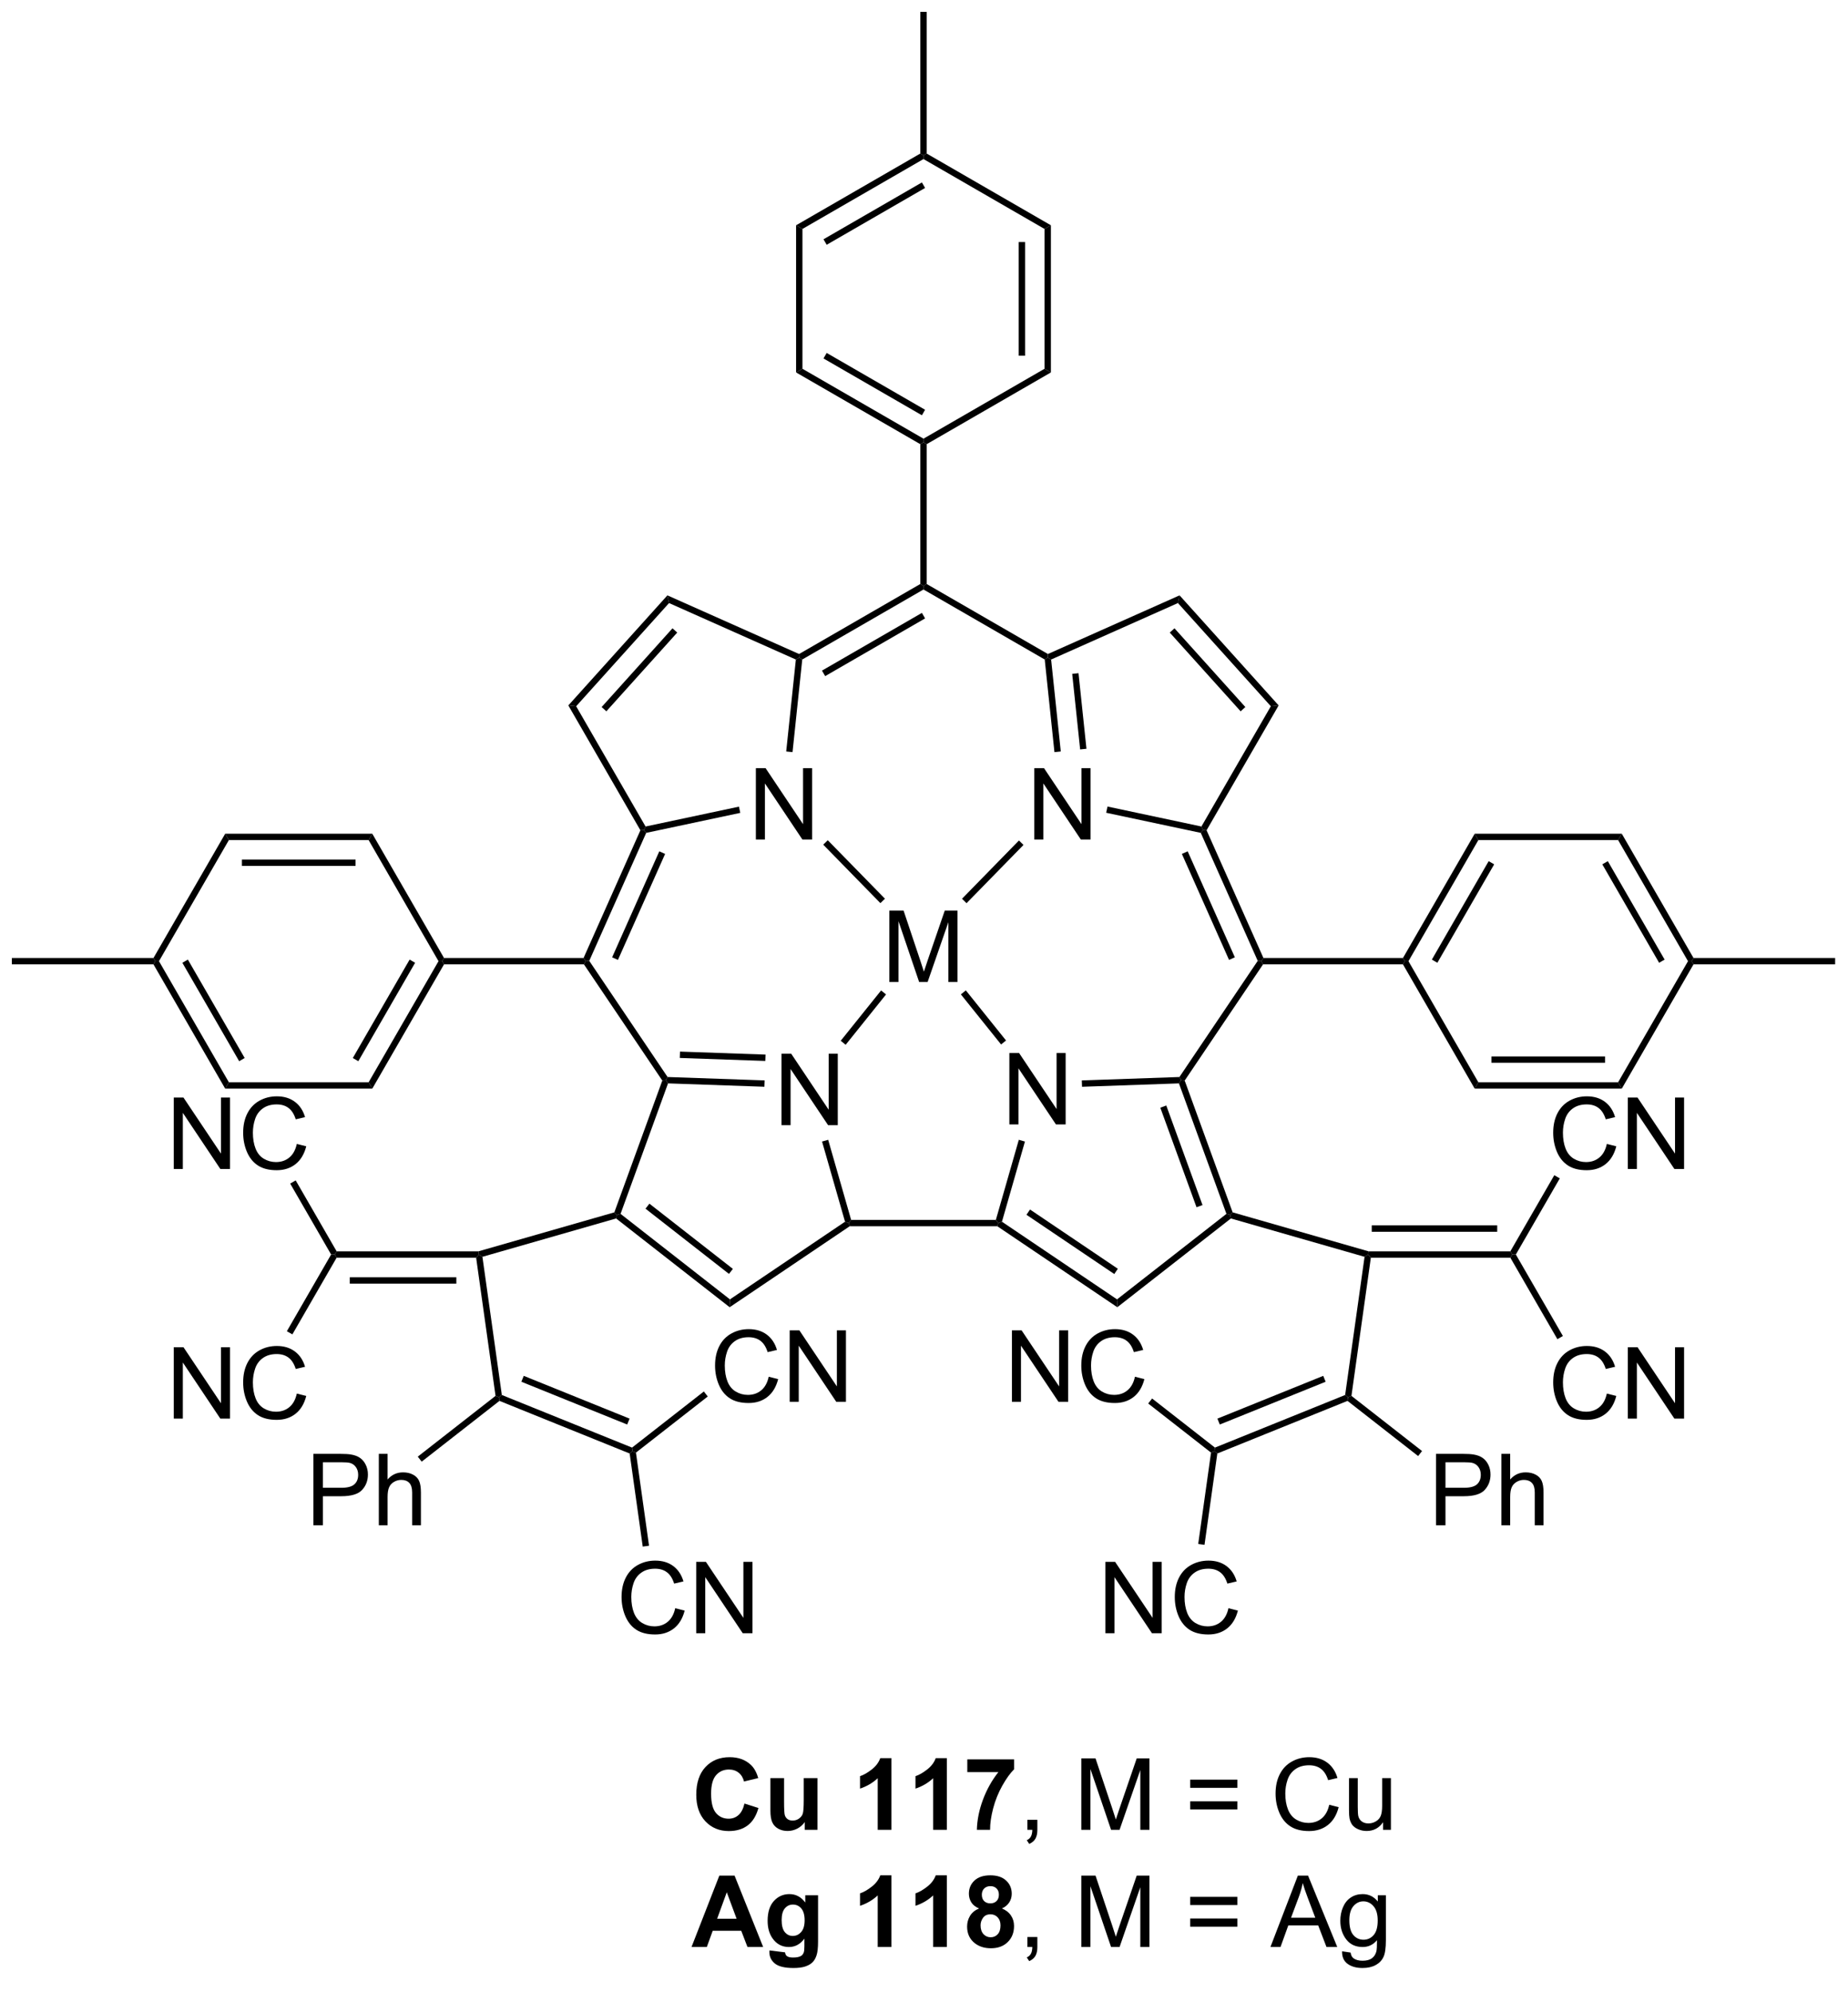 <?xml version="1.0" encoding="UTF-8"?>
<!DOCTYPE svg PUBLIC '-//W3C//DTD SVG 1.0//EN'
          'http://www.w3.org/TR/2001/REC-SVG-20010904/DTD/svg10.dtd'>
<svg stroke-dasharray="none" shape-rendering="auto" xmlns="http://www.w3.org/2000/svg" font-family="'Dialog'" text-rendering="auto" width="90" fill-opacity="1" color-interpolation="auto" color-rendering="auto" preserveAspectRatio="xMidYMid meet" font-size="12px" viewBox="0 0 90 97" fill="black" xmlns:xlink="http://www.w3.org/1999/xlink" stroke="black" image-rendering="auto" stroke-miterlimit="10" stroke-linecap="square" stroke-linejoin="miter" font-style="normal" stroke-width="1" height="97" stroke-dashoffset="0" font-weight="normal" stroke-opacity="1"
><!--Generated by the Batik Graphics2D SVG Generator--><defs id="genericDefs"
  /><g
  ><defs id="defs1"
    ><clipPath clipPathUnits="userSpaceOnUse" id="clipPath1"
      ><path d="M0.633 0.633 L153.102 0.633 L153.102 164.018 L0.633 164.018 L0.633 0.633 Z"
      /></clipPath
      ><clipPath clipPathUnits="userSpaceOnUse" id="clipPath2"
      ><path d="M71.294 63.245 L71.294 222.088 L219.524 222.088 L219.524 63.245 Z"
      /></clipPath
    ></defs
    ><g transform="scale(0.59,0.59) translate(-0.633,-0.633) matrix(1.029,0,0,1.029,-72.701,-64.421)"
    ><path d="M133.959 153.451 L133.959 147.725 L134.738 147.725 L137.745 152.22 L137.745 147.725 L138.472 147.725 L138.472 153.451 L137.694 153.451 L134.686 148.951 L134.686 153.451 L133.959 153.451 Z" stroke="none" clip-path="url(#clipPath2)"
    /></g
    ><g transform="matrix(0.607,0,0,0.607,-43.288,-38.401)"
    ><path d="M152.3 153.451 L152.3 147.725 L153.079 147.725 L156.087 152.22 L156.087 147.725 L156.814 147.725 L156.814 153.451 L156.035 153.451 L153.027 148.951 L153.027 153.451 L152.3 153.451 Z" stroke="none" clip-path="url(#clipPath2)"
    /></g
    ><g transform="matrix(0.607,0,0,0.607,-43.288,-38.401)"
    ><path d="M154.3 130.602 L154.3 124.876 L155.078 124.876 L158.086 129.37 L158.086 124.876 L158.813 124.876 L158.813 130.602 L158.034 130.602 L155.026 126.102 L155.026 130.602 L154.3 130.602 Z" stroke="none" clip-path="url(#clipPath2)"
    /></g
    ><g transform="matrix(0.607,0,0,0.607,-43.288,-38.401)"
    ><path d="M131.96 130.602 L131.96 124.876 L132.739 124.876 L135.746 129.37 L135.746 124.876 L136.473 124.876 L136.473 130.602 L135.694 130.602 L132.686 126.102 L132.686 130.602 L131.96 130.602 Z" stroke="none" clip-path="url(#clipPath2)"
    /></g
    ><g transform="matrix(0.607,0,0,0.607,-43.288,-38.401)"
    ><path d="M129.88 167.485 L129.858 168.115 L120.746 160.995 L120.8 160.714 L121.104 160.627 ZM130.116 165.04 L123.419 159.808 L123.105 160.21 L129.802 165.442 Z" stroke="none" clip-path="url(#clipPath2)"
    /></g
    ><g transform="matrix(0.607,0,0,0.607,-43.288,-38.401)"
    ><path d="M121.104 160.627 L120.8 160.714 L120.605 160.505 L124.453 149.935 L124.737 149.9 L124.913 150.161 Z" stroke="none" clip-path="url(#clipPath2)"
    /></g
    ><g transform="matrix(0.607,0,0,0.607,-43.288,-38.401)"
    ><path d="M124.913 150.161 L124.737 149.9 L124.876 149.649 L132.664 149.921 L132.646 150.431 ZM125.855 148.121 L132.719 148.361 L132.736 147.851 L125.873 147.611 Z" stroke="none" clip-path="url(#clipPath2)"
    /></g
    ><g transform="matrix(0.607,0,0,0.607,-43.288,-38.401)"
    ><path d="M137.27 154.826 L137.761 154.685 L139.603 161.109 L139.411 161.364 L139.114 161.256 Z" stroke="none" clip-path="url(#clipPath2)"
    /></g
    ><g transform="matrix(0.607,0,0,0.607,-43.288,-38.401)"
    ><path d="M129.858 168.115 L129.88 167.485 L139.114 161.256 L139.411 161.364 L139.489 161.619 Z" stroke="none" clip-path="url(#clipPath2)"
    /></g
    ><g transform="matrix(0.607,0,0,0.607,-43.288,-38.401)"
    ><path d="M124.876 149.649 L124.737 149.9 L124.453 149.935 L118.165 140.614 L118.301 140.359 L118.592 140.333 Z" stroke="none" clip-path="url(#clipPath2)"
    /></g
    ><g transform="matrix(0.607,0,0,0.607,-43.288,-38.401)"
    ><path d="M169.714 160.627 L170.018 160.714 L170.072 160.995 L160.96 168.115 L160.938 167.485 Z" stroke="none" clip-path="url(#clipPath2)"
    /></g
    ><g transform="matrix(0.607,0,0,0.607,-43.288,-38.401)"
    ><path d="M160.938 167.485 L160.96 168.115 L151.33 161.619 L151.408 161.364 L151.704 161.256 ZM161.002 165.029 L153.956 160.277 L153.671 160.7 L160.717 165.452 Z" stroke="none" clip-path="url(#clipPath2)"
    /></g
    ><g transform="matrix(0.607,0,0,0.607,-43.288,-38.401)"
    ><path d="M151.704 161.256 L151.408 161.364 L151.215 161.109 L153.057 154.685 L153.548 154.826 Z" stroke="none" clip-path="url(#clipPath2)"
    /></g
    ><g transform="matrix(0.607,0,0,0.607,-43.288,-38.401)"
    ><path d="M158.129 150.433 L158.111 149.923 L165.943 149.649 L166.081 149.9 L165.905 150.161 Z" stroke="none" clip-path="url(#clipPath2)"
    /></g
    ><g transform="matrix(0.607,0,0,0.607,-43.288,-38.401)"
    ><path d="M170.213 160.505 L170.018 160.714 L169.714 160.627 L165.905 150.161 L166.081 149.9 L166.366 149.935 ZM167.796 159.921 L164.889 151.935 L164.41 152.11 L167.316 160.096 Z" stroke="none" clip-path="url(#clipPath2)"
    /></g
    ><g transform="matrix(0.607,0,0,0.607,-43.288,-38.401)"
    ><path d="M166.366 149.935 L166.081 149.9 L165.943 149.649 L172.226 140.333 L172.517 140.359 L172.653 140.614 Z" stroke="none" clip-path="url(#clipPath2)"
    /></g
    ><g transform="matrix(0.607,0,0,0.607,-43.288,-38.401)"
    ><path d="M165.824 111.634 L165.955 111.017 L173.904 119.845 L173.277 119.911 ZM165.168 114.001 L170.854 120.317 L171.233 119.975 L165.547 113.659 Z" stroke="none" clip-path="url(#clipPath2)"
    /></g
    ><g transform="matrix(0.607,0,0,0.607,-43.288,-38.401)"
    ><path d="M173.277 119.911 L173.904 119.845 L168.122 129.86 L167.836 129.845 L167.708 129.557 Z" stroke="none" clip-path="url(#clipPath2)"
    /></g
    ><g transform="matrix(0.607,0,0,0.607,-43.288,-38.401)"
    ><path d="M167.708 129.557 L167.836 129.845 L167.656 130.067 L160.066 128.454 L160.172 127.955 Z" stroke="none" clip-path="url(#clipPath2)"
    /></g
    ><g transform="matrix(0.607,0,0,0.607,-43.288,-38.401)"
    ><path d="M156.424 123.537 L155.916 123.591 L155.136 116.162 L155.376 116.007 L155.649 116.164 ZM158.484 123.321 L157.847 117.26 L157.34 117.314 L157.977 123.374 Z" stroke="none" clip-path="url(#clipPath2)"
    /></g
    ><g transform="matrix(0.607,0,0,0.607,-43.288,-38.401)"
    ><path d="M165.955 111.017 L165.824 111.634 L155.649 116.164 L155.376 116.007 L155.391 115.721 Z" stroke="none" clip-path="url(#clipPath2)"
    /></g
    ><g transform="matrix(0.607,0,0,0.607,-43.288,-38.401)"
    ><path d="M155.391 115.721 L155.376 116.007 L155.136 116.162 L145.409 110.547 L145.409 110.252 L145.664 110.105 Z" stroke="none" clip-path="url(#clipPath2)"
    /></g
    ><g transform="matrix(0.607,0,0,0.607,-43.288,-38.401)"
    ><path d="M167.656 130.067 L167.836 129.845 L168.122 129.86 L172.683 140.103 L172.517 140.359 L172.226 140.333 ZM166.14 131.756 L169.924 140.256 L170.391 140.048 L166.606 131.548 Z" stroke="none" clip-path="url(#clipPath2)"
    /></g
    ><g transform="matrix(0.607,0,0,0.607,-43.288,-38.401)"
    ><path d="M117.541 119.911 L116.914 119.845 L124.863 111.017 L124.994 111.634 ZM119.964 120.317 L125.65 114.001 L125.271 113.659 L119.585 119.975 Z" stroke="none" clip-path="url(#clipPath2)"
    /></g
    ><g transform="matrix(0.607,0,0,0.607,-43.288,-38.401)"
    ><path d="M124.994 111.634 L124.863 111.017 L135.427 115.721 L135.442 116.007 L135.169 116.164 Z" stroke="none" clip-path="url(#clipPath2)"
    /></g
    ><g transform="matrix(0.607,0,0,0.607,-43.288,-38.401)"
    ><path d="M135.169 116.164 L135.442 116.007 L135.682 116.162 L134.902 123.591 L134.394 123.537 Z" stroke="none" clip-path="url(#clipPath2)"
    /></g
    ><g transform="matrix(0.607,0,0,0.607,-43.288,-38.401)"
    ><path d="M130.603 127.964 L130.709 128.463 L123.162 130.067 L122.982 129.845 L123.11 129.557 Z" stroke="none" clip-path="url(#clipPath2)"
    /></g
    ><g transform="matrix(0.607,0,0,0.607,-43.288,-38.401)"
    ><path d="M116.914 119.845 L117.541 119.911 L123.11 129.557 L122.982 129.845 L122.696 129.86 Z" stroke="none" clip-path="url(#clipPath2)"
    /></g
    ><g transform="matrix(0.607,0,0,0.607,-43.288,-38.401)"
    ><path d="M122.696 129.86 L122.982 129.845 L123.162 130.067 L118.592 140.333 L118.301 140.359 L118.135 140.103 ZM124.212 131.548 L120.428 140.048 L120.894 140.256 L124.678 131.756 Z" stroke="none" clip-path="url(#clipPath2)"
    /></g
    ><g transform="matrix(0.607,0,0,0.607,-43.288,-38.401)"
    ><path d="M135.682 116.162 L135.442 116.007 L135.427 115.721 L145.154 110.105 L145.409 110.252 L145.409 110.547 ZM137.52 117.494 L145.537 112.865 L145.281 112.423 L137.265 117.052 Z" stroke="none" clip-path="url(#clipPath2)"
    /></g
    ><g transform="matrix(0.607,0,0,0.607,-43.288,-38.401)"
    ><path d="M151.215 161.109 L151.408 161.364 L151.33 161.619 L139.489 161.619 L139.411 161.364 L139.603 161.109 Z" stroke="none" clip-path="url(#clipPath2)"
    /></g
    ><g transform="matrix(0.607,0,0,0.607,-43.288,-38.401)"
    ><path d="M142.671 142.027 L142.671 136.3 L143.811 136.3 L145.168 140.355 Q145.356 140.92 145.442 141.201 Q145.538 140.889 145.746 140.285 L147.116 136.3 L148.137 136.3 L148.137 142.027 L147.405 142.027 L147.405 137.232 L145.741 142.027 L145.059 142.027 L143.403 137.152 L143.403 142.027 L142.671 142.027 Z" stroke="none" clip-path="url(#clipPath2)"
    /></g
    ><g transform="matrix(0.607,0,0,0.607,-43.288,-38.401)"
    ><path d="M153.068 130.678 L153.433 131.035 L148.863 135.708 L148.499 135.352 Z" stroke="none" clip-path="url(#clipPath2)"
    /></g
    ><g transform="matrix(0.607,0,0,0.607,-43.288,-38.401)"
    ><path d="M142.316 135.348 L141.951 135.704 L137.364 131.013 L137.729 130.657 Z" stroke="none" clip-path="url(#clipPath2)"
    /></g
    ><g transform="matrix(0.607,0,0,0.607,-43.288,-38.401)"
    ><path d="M142.008 142.707 L142.405 143.026 L139.165 147.064 L138.767 146.744 Z" stroke="none" clip-path="url(#clipPath2)"
    /></g
    ><g transform="matrix(0.607,0,0,0.607,-43.288,-38.401)"
    ><path d="M148.409 143.022 L148.807 142.702 L152.032 146.72 L151.635 147.04 Z" stroke="none" clip-path="url(#clipPath2)"
    /></g
    ><g transform="matrix(0.607,0,0,0.607,-43.288,-38.401)"
    ><path d="M145.664 110.105 L145.409 110.252 L145.154 110.105 L145.154 98.891 L145.409 98.744 L145.664 98.891 Z" stroke="none" clip-path="url(#clipPath2)"
    /></g
    ><g transform="matrix(0.607,0,0,0.607,-43.288,-38.401)"
    ><path d="M172.653 140.614 L172.517 140.359 L172.683 140.103 L183.878 140.103 L184.026 140.359 L183.878 140.614 Z" stroke="none" clip-path="url(#clipPath2)"
    /></g
    ><g transform="matrix(0.607,0,0,0.607,-43.288,-38.401)"
    ><path d="M118.135 140.103 L118.301 140.359 L118.165 140.614 L106.94 140.614 L106.792 140.359 L106.94 140.103 Z" stroke="none" clip-path="url(#clipPath2)"
    /></g
    ><g transform="matrix(0.607,0,0,0.607,-43.288,-38.401)"
    ><path d="M106.498 140.359 L106.792 140.359 L106.94 140.614 L101.185 150.581 L100.891 150.07 ZM104.18 140.231 L99.621 148.126 L100.063 148.381 L104.621 140.486 Z" stroke="none" clip-path="url(#clipPath2)"
    /></g
    ><g transform="matrix(0.607,0,0,0.607,-43.288,-38.401)"
    ><path d="M100.891 150.07 L101.185 150.581 L89.382 150.581 L89.677 150.07 Z" stroke="none" clip-path="url(#clipPath2)"
    /></g
    ><g transform="matrix(0.607,0,0,0.607,-43.288,-38.401)"
    ><path d="M89.677 150.07 L89.382 150.581 L83.628 140.614 L83.775 140.359 L84.07 140.359 ZM90.946 148.126 L86.388 140.231 L85.946 140.486 L90.504 148.381 Z" stroke="none" clip-path="url(#clipPath2)"
    /></g
    ><g transform="matrix(0.607,0,0,0.607,-43.288,-38.401)"
    ><path d="M84.07 140.359 L83.775 140.359 L83.628 140.103 L89.382 130.137 L89.677 130.647 Z" stroke="none" clip-path="url(#clipPath2)"
    /></g
    ><g transform="matrix(0.607,0,0,0.607,-43.288,-38.401)"
    ><path d="M89.677 130.647 L89.382 130.137 L101.185 130.137 L100.891 130.647 ZM90.725 132.719 L99.842 132.719 L99.842 132.208 L90.725 132.208 Z" stroke="none" clip-path="url(#clipPath2)"
    /></g
    ><g transform="matrix(0.607,0,0,0.607,-43.288,-38.401)"
    ><path d="M100.891 130.647 L101.185 130.137 L106.94 140.103 L106.792 140.359 L106.498 140.359 Z" stroke="none" clip-path="url(#clipPath2)"
    /></g
    ><g transform="matrix(0.607,0,0,0.607,-43.288,-38.401)"
    ><path d="M184.32 140.359 L184.026 140.359 L183.878 140.103 L189.633 130.137 L189.927 130.647 ZM186.639 140.486 L191.197 132.591 L190.755 132.336 L186.197 140.231 Z" stroke="none" clip-path="url(#clipPath2)"
    /></g
    ><g transform="matrix(0.607,0,0,0.607,-43.288,-38.401)"
    ><path d="M189.927 130.647 L189.633 130.137 L201.436 130.137 L201.141 130.647 Z" stroke="none" clip-path="url(#clipPath2)"
    /></g
    ><g transform="matrix(0.607,0,0,0.607,-43.288,-38.401)"
    ><path d="M201.141 130.647 L201.436 130.137 L207.19 140.103 L207.043 140.359 L206.748 140.359 ZM199.872 132.591 L204.43 140.486 L204.872 140.231 L200.314 132.336 Z" stroke="none" clip-path="url(#clipPath2)"
    /></g
    ><g transform="matrix(0.607,0,0,0.607,-43.288,-38.401)"
    ><path d="M206.748 140.359 L207.043 140.359 L207.19 140.614 L201.436 150.581 L201.141 150.07 Z" stroke="none" clip-path="url(#clipPath2)"
    /></g
    ><g transform="matrix(0.607,0,0,0.607,-43.288,-38.401)"
    ><path d="M201.141 150.07 L201.436 150.581 L189.633 150.581 L189.927 150.07 ZM200.093 147.999 L190.976 147.999 L190.976 148.509 L200.093 148.509 Z" stroke="none" clip-path="url(#clipPath2)"
    /></g
    ><g transform="matrix(0.607,0,0,0.607,-43.288,-38.401)"
    ><path d="M189.927 150.07 L189.633 150.581 L183.878 140.614 L184.026 140.359 L184.32 140.359 Z" stroke="none" clip-path="url(#clipPath2)"
    /></g
    ><g transform="matrix(0.607,0,0,0.607,-43.288,-38.401)"
    ><path d="M145.409 98.449 L145.409 98.744 L145.154 98.891 L135.187 93.137 L135.697 92.842 ZM145.537 96.131 L137.641 91.572 L137.386 92.014 L145.281 96.573 Z" stroke="none" clip-path="url(#clipPath2)"
    /></g
    ><g transform="matrix(0.607,0,0,0.607,-43.288,-38.401)"
    ><path d="M135.697 92.842 L135.187 93.137 L135.187 81.333 L135.697 81.628 Z" stroke="none" clip-path="url(#clipPath2)"
    /></g
    ><g transform="matrix(0.607,0,0,0.607,-43.288,-38.401)"
    ><path d="M135.697 81.628 L135.187 81.333 L145.154 75.579 L145.409 75.726 L145.409 76.021 ZM137.641 82.897 L145.537 78.339 L145.281 77.897 L137.386 82.456 Z" stroke="none" clip-path="url(#clipPath2)"
    /></g
    ><g transform="matrix(0.607,0,0,0.607,-43.288,-38.401)"
    ><path d="M145.409 76.021 L145.409 75.726 L145.664 75.579 L155.631 81.333 L155.121 81.628 Z" stroke="none" clip-path="url(#clipPath2)"
    /></g
    ><g transform="matrix(0.607,0,0,0.607,-43.288,-38.401)"
    ><path d="M155.121 81.628 L155.631 81.333 L155.631 93.137 L155.121 92.842 ZM153.049 82.677 L153.049 91.793 L153.559 91.793 L153.559 82.677 Z" stroke="none" clip-path="url(#clipPath2)"
    /></g
    ><g transform="matrix(0.607,0,0,0.607,-43.288,-38.401)"
    ><path d="M155.121 92.842 L155.631 93.137 L145.664 98.891 L145.409 98.744 L145.409 98.449 Z" stroke="none" clip-path="url(#clipPath2)"
    /></g
    ><g transform="matrix(0.607,0,0,0.607,-43.288,-38.401)"
    ><path d="M207.19 140.614 L207.043 140.359 L207.19 140.103 L218.552 140.103 L218.552 140.614 Z" stroke="none" clip-path="url(#clipPath2)"
    /></g
    ><g transform="matrix(0.607,0,0,0.607,-43.288,-38.401)"
    ><path d="M83.628 140.103 L83.775 140.359 L83.628 140.614 L72.266 140.614 L72.266 140.103 Z" stroke="none" clip-path="url(#clipPath2)"
    /></g
    ><g transform="matrix(0.607,0,0,0.607,-43.288,-38.401)"
    ><path d="M145.664 75.579 L145.409 75.726 L145.154 75.579 L145.154 64.218 L145.664 64.218 Z" stroke="none" clip-path="url(#clipPath2)"
    /></g
    ><g transform="matrix(0.607,0,0,0.607,-43.288,-38.401)"
    ><path d="M120.605 160.505 L120.8 160.714 L120.746 160.995 L110.021 164.071 L109.738 163.887 L109.702 163.631 Z" stroke="none" clip-path="url(#clipPath2)"
    /></g
    ><g transform="matrix(0.607,0,0,0.607,-43.288,-38.401)"
    ><path d="M170.072 160.995 L170.018 160.714 L170.213 160.505 L181.116 163.631 L181.081 163.887 L180.797 164.071 Z" stroke="none" clip-path="url(#clipPath2)"
    /></g
    ><g transform="matrix(0.607,0,0,0.607,-43.288,-38.401)"
    ><path d="M109.702 163.631 L109.738 163.887 L109.516 164.142 L98.324 164.142 L98.177 163.887 L98.324 163.631 ZM107.929 165.712 L99.378 165.712 L99.378 166.223 L107.929 166.223 Z" stroke="none" clip-path="url(#clipPath2)"
    /></g
    ><g transform="matrix(0.607,0,0,0.607,-43.288,-38.401)"
    ><path d="M85.258 177.049 L85.258 171.322 L86.036 171.322 L89.044 175.817 L89.044 171.322 L89.771 171.322 L89.771 177.049 L88.992 177.049 L85.984 172.549 L85.984 177.049 L85.258 177.049 ZM95.129 175.041 L95.886 175.231 Q95.65 176.166 95.03 176.658 Q94.41 177.148 93.517 177.148 Q92.59 177.148 92.009 176.77 Q91.431 176.392 91.126 175.679 Q90.824 174.963 90.824 174.142 Q90.824 173.246 91.165 172.583 Q91.509 171.916 92.139 171.569 Q92.769 171.223 93.527 171.223 Q94.386 171.223 94.972 171.661 Q95.558 172.098 95.79 172.892 L95.043 173.067 Q94.845 172.442 94.465 172.158 Q94.087 171.871 93.511 171.871 Q92.853 171.871 92.407 172.189 Q91.965 172.504 91.785 173.038 Q91.605 173.572 91.605 174.137 Q91.605 174.869 91.819 175.413 Q92.032 175.958 92.48 176.228 Q92.931 176.496 93.454 176.496 Q94.09 176.496 94.53 176.129 Q94.972 175.762 95.129 175.041 Z" stroke="none" clip-path="url(#clipPath2)"
    /></g
    ><g transform="matrix(0.607,0,0,0.607,-43.288,-38.401)"
    ><path d="M97.882 163.887 L98.177 163.887 L98.324 164.142 L94.772 170.294 L94.33 170.039 Z" stroke="none" clip-path="url(#clipPath2)"
    /></g
    ><g transform="matrix(0.607,0,0,0.607,-43.288,-38.401)"
    ><path d="M85.258 157.024 L85.258 151.298 L86.036 151.298 L89.044 155.793 L89.044 151.298 L89.771 151.298 L89.771 157.024 L88.992 157.024 L85.984 152.524 L85.984 157.024 L85.258 157.024 ZM95.129 155.017 L95.886 155.207 Q95.65 156.142 95.03 156.634 Q94.41 157.124 93.517 157.124 Q92.59 157.124 92.009 156.746 Q91.431 156.368 91.126 155.655 Q90.824 154.939 90.824 154.118 Q90.824 153.222 91.165 152.558 Q91.509 151.892 92.139 151.545 Q92.769 151.199 93.527 151.199 Q94.386 151.199 94.972 151.637 Q95.558 152.074 95.79 152.868 L95.043 153.043 Q94.845 152.418 94.465 152.134 Q94.087 151.847 93.511 151.847 Q92.853 151.847 92.407 152.165 Q91.965 152.48 91.785 153.014 Q91.605 153.548 91.605 154.113 Q91.605 154.845 91.819 155.389 Q92.032 155.933 92.48 156.204 Q92.931 156.472 93.454 156.472 Q94.09 156.472 94.53 156.105 Q94.972 155.738 95.129 155.017 Z" stroke="none" clip-path="url(#clipPath2)"
    /></g
    ><g transform="matrix(0.607,0,0,0.607,-43.288,-38.401)"
    ><path d="M98.324 163.631 L98.177 163.887 L97.882 163.887 L94.597 158.197 L95.039 157.942 Z" stroke="none" clip-path="url(#clipPath2)"
    /></g
    ><g transform="matrix(0.607,0,0,0.607,-43.288,-38.401)"
    ><path d="M181.302 164.142 L181.081 163.887 L181.116 163.631 L192.494 163.631 L192.641 163.887 L192.494 164.142 ZM181.373 162.061 L191.44 162.061 L191.44 161.55 L181.373 161.55 Z" stroke="none" clip-path="url(#clipPath2)"
    /></g
    ><g transform="matrix(0.607,0,0,0.607,-43.288,-38.401)"
    ><path d="M200.236 175.041 L200.994 175.231 Q200.757 176.166 200.137 176.658 Q199.518 177.148 198.624 177.148 Q197.697 177.148 197.117 176.77 Q196.538 176.392 196.234 175.679 Q195.932 174.963 195.932 174.142 Q195.932 173.246 196.273 172.583 Q196.617 171.916 197.247 171.569 Q197.877 171.223 198.635 171.223 Q199.494 171.223 200.08 171.661 Q200.666 172.098 200.898 172.892 L200.15 173.067 Q199.952 172.442 199.572 172.158 Q199.195 171.871 198.619 171.871 Q197.96 171.871 197.515 172.189 Q197.072 172.504 196.893 173.038 Q196.713 173.572 196.713 174.137 Q196.713 174.869 196.926 175.413 Q197.14 175.958 197.588 176.228 Q198.038 176.496 198.562 176.496 Q199.197 176.496 199.637 176.129 Q200.08 175.762 200.236 175.041 ZM201.92 177.049 L201.92 171.322 L202.699 171.322 L205.706 175.817 L205.706 171.322 L206.433 171.322 L206.433 177.049 L205.654 177.049 L202.647 172.549 L202.647 177.049 L201.92 177.049 Z" stroke="none" clip-path="url(#clipPath2)"
    /></g
    ><g transform="matrix(0.607,0,0,0.607,-43.288,-38.401)"
    ><path d="M192.494 164.142 L192.641 163.887 L192.936 163.887 L196.71 170.423 L196.268 170.678 Z" stroke="none" clip-path="url(#clipPath2)"
    /></g
    ><g transform="matrix(0.607,0,0,0.607,-43.288,-38.401)"
    ><path d="M200.236 155.017 L200.994 155.207 Q200.757 156.142 200.137 156.634 Q199.518 157.124 198.624 157.124 Q197.697 157.124 197.117 156.746 Q196.538 156.368 196.234 155.655 Q195.932 154.939 195.932 154.118 Q195.932 153.222 196.273 152.558 Q196.617 151.892 197.247 151.545 Q197.877 151.199 198.635 151.199 Q199.494 151.199 200.08 151.637 Q200.666 152.074 200.898 152.868 L200.15 153.043 Q199.952 152.418 199.572 152.134 Q199.195 151.847 198.619 151.847 Q197.96 151.847 197.515 152.165 Q197.072 152.48 196.893 153.014 Q196.713 153.548 196.713 154.113 Q196.713 154.845 196.926 155.389 Q197.14 155.933 197.588 156.204 Q198.038 156.472 198.562 156.472 Q199.197 156.472 199.637 156.105 Q200.08 155.738 200.236 155.017 ZM201.92 157.024 L201.92 151.298 L202.699 151.298 L205.706 155.793 L205.706 151.298 L206.433 151.298 L206.433 157.024 L205.654 157.024 L202.647 152.524 L202.647 157.024 L201.92 157.024 Z" stroke="none" clip-path="url(#clipPath2)"
    /></g
    ><g transform="matrix(0.607,0,0,0.607,-43.288,-38.401)"
    ><path d="M192.936 163.887 L192.641 163.887 L192.494 163.631 L196.02 157.525 L196.462 157.78 Z" stroke="none" clip-path="url(#clipPath2)"
    /></g
    ><g transform="matrix(0.607,0,0,0.607,-43.288,-38.401)"
    ><path d="M180.797 164.071 L181.081 163.887 L181.302 164.142 L179.745 175.225 L179.471 175.335 L179.239 175.154 Z" stroke="none" clip-path="url(#clipPath2)"
    /></g
    ><g transform="matrix(0.607,0,0,0.607,-43.288,-38.401)"
    ><path d="M109.516 164.142 L109.738 163.887 L110.021 164.071 L111.579 175.154 L111.347 175.335 L111.073 175.225 Z" stroke="none" clip-path="url(#clipPath2)"
    /></g
    ><g transform="matrix(0.607,0,0,0.607,-43.288,-38.401)"
    ><path d="M96.461 185.603 L96.461 179.876 L98.623 179.876 Q99.193 179.876 99.492 179.931 Q99.914 180.001 100.198 180.199 Q100.484 180.394 100.659 180.751 Q100.834 181.105 100.834 181.532 Q100.834 182.262 100.367 182.769 Q99.904 183.274 98.688 183.274 L97.219 183.274 L97.219 185.603 L96.461 185.603 ZM97.219 182.597 L98.701 182.597 Q99.435 182.597 99.742 182.324 Q100.052 182.05 100.052 181.556 Q100.052 181.196 99.87 180.941 Q99.688 180.683 99.391 180.603 Q99.201 180.55 98.685 180.55 L97.219 180.55 L97.219 182.597 ZM101.709 185.603 L101.709 179.876 L102.412 179.876 L102.412 181.931 Q102.904 181.36 103.654 181.36 Q104.115 181.36 104.453 181.543 Q104.794 181.722 104.94 182.043 Q105.086 182.363 105.086 182.972 L105.086 185.603 L104.383 185.603 L104.383 182.972 Q104.383 182.446 104.154 182.207 Q103.927 181.965 103.508 181.965 Q103.195 181.965 102.919 182.129 Q102.646 182.29 102.529 182.569 Q102.412 182.845 102.412 183.332 L102.412 185.603 L101.709 185.603 Z" stroke="none" clip-path="url(#clipPath2)"
    /></g
    ><g transform="matrix(0.607,0,0,0.607,-43.288,-38.401)"
    ><path d="M111.073 175.225 L111.347 175.335 L111.388 175.627 L105.148 180.501 L104.834 180.099 Z" stroke="none" clip-path="url(#clipPath2)"
    /></g
    ><g transform="matrix(0.607,0,0,0.607,-43.288,-38.401)"
    ><path d="M111.388 175.627 L111.347 175.335 L111.579 175.154 L122.025 179.374 L122.066 179.666 L121.834 179.847 ZM113.145 174.092 L121.636 177.523 L121.827 177.05 L113.336 173.619 Z" stroke="none" clip-path="url(#clipPath2)"
    /></g
    ><g transform="matrix(0.607,0,0,0.607,-43.288,-38.401)"
    ><path d="M132.99 173.69 L133.748 173.881 Q133.511 174.815 132.891 175.308 Q132.272 175.797 131.378 175.797 Q130.451 175.797 129.87 175.42 Q129.292 175.042 128.988 174.328 Q128.686 173.612 128.686 172.792 Q128.686 171.896 129.027 171.232 Q129.37 170.565 130.001 170.219 Q130.631 169.873 131.389 169.873 Q132.248 169.873 132.834 170.31 Q133.42 170.748 133.652 171.542 L132.904 171.716 Q132.707 171.091 132.326 170.808 Q131.949 170.521 131.373 170.521 Q130.714 170.521 130.269 170.839 Q129.826 171.154 129.647 171.688 Q129.467 172.222 129.467 172.787 Q129.467 173.518 129.68 174.063 Q129.894 174.607 130.342 174.878 Q130.792 175.146 131.316 175.146 Q131.951 175.146 132.391 174.779 Q132.834 174.412 132.99 173.69 ZM134.674 175.698 L134.674 169.972 L135.453 169.972 L138.46 174.466 L138.46 169.972 L139.187 169.972 L139.187 175.698 L138.408 175.698 L135.4 171.198 L135.4 175.698 L134.674 175.698 Z" stroke="none" clip-path="url(#clipPath2)"
    /></g
    ><g transform="matrix(0.607,0,0,0.607,-43.288,-38.401)"
    ><path d="M122.339 179.776 L122.066 179.666 L122.025 179.374 L127.786 174.873 L128.1 175.275 Z" stroke="none" clip-path="url(#clipPath2)"
    /></g
    ><g transform="matrix(0.607,0,0,0.607,-43.288,-38.401)"
    ><path d="M125.489 192.256 L126.247 192.447 Q126.01 193.381 125.39 193.874 Q124.77 194.363 123.877 194.363 Q122.95 194.363 122.369 193.986 Q121.791 193.608 121.487 192.894 Q121.184 192.178 121.184 191.358 Q121.184 190.462 121.526 189.798 Q121.869 189.131 122.499 188.785 Q123.13 188.439 123.888 188.439 Q124.747 188.439 125.333 188.876 Q125.919 189.314 126.151 190.108 L125.403 190.282 Q125.205 189.657 124.825 189.374 Q124.448 189.087 123.872 189.087 Q123.213 189.087 122.768 189.405 Q122.325 189.72 122.145 190.254 Q121.966 190.788 121.966 191.353 Q121.966 192.085 122.179 192.629 Q122.393 193.173 122.841 193.444 Q123.291 193.712 123.815 193.712 Q124.45 193.712 124.89 193.345 Q125.333 192.978 125.489 192.256 ZM127.173 194.264 L127.173 188.538 L127.951 188.538 L130.959 193.032 L130.959 188.538 L131.686 188.538 L131.686 194.264 L130.907 194.264 L127.899 189.764 L127.899 194.264 L127.173 194.264 Z" stroke="none" clip-path="url(#clipPath2)"
    /></g
    ><g transform="matrix(0.607,0,0,0.607,-43.288,-38.401)"
    ><path d="M121.834 179.847 L122.066 179.666 L122.339 179.776 L123.388 187.244 L122.883 187.315 Z" stroke="none" clip-path="url(#clipPath2)"
    /></g
    ><g transform="matrix(0.607,0,0,0.607,-43.288,-38.401)"
    ><path d="M186.531 185.603 L186.531 179.876 L188.692 179.876 Q189.263 179.876 189.562 179.931 Q189.984 180.001 190.268 180.199 Q190.554 180.394 190.729 180.751 Q190.903 181.105 190.903 181.532 Q190.903 182.262 190.437 182.769 Q189.974 183.274 188.757 183.274 L187.289 183.274 L187.289 185.603 L186.531 185.603 ZM187.289 182.597 L188.77 182.597 Q189.505 182.597 189.812 182.324 Q190.122 182.05 190.122 181.556 Q190.122 181.196 189.94 180.941 Q189.757 180.683 189.461 180.603 Q189.27 180.55 188.755 180.55 L187.289 180.55 L187.289 182.597 ZM191.778 185.603 L191.778 179.876 L192.481 179.876 L192.481 181.931 Q192.974 181.36 193.724 181.36 Q194.185 181.36 194.523 181.543 Q194.864 181.722 195.01 182.043 Q195.156 182.363 195.156 182.972 L195.156 185.603 L194.453 185.603 L194.453 182.972 Q194.453 182.446 194.224 182.207 Q193.997 181.965 193.578 181.965 Q193.265 181.965 192.989 182.129 Q192.716 182.29 192.599 182.569 Q192.481 182.845 192.481 183.332 L192.481 185.603 L191.778 185.603 Z" stroke="none" clip-path="url(#clipPath2)"
    /></g
    ><g transform="matrix(0.607,0,0,0.607,-43.288,-38.401)"
    ><path d="M179.43 175.627 L179.471 175.335 L179.745 175.225 L185.409 179.65 L185.095 180.052 Z" stroke="none" clip-path="url(#clipPath2)"
    /></g
    ><g transform="matrix(0.607,0,0,0.607,-43.288,-38.401)"
    ><path d="M179.239 175.154 L179.471 175.335 L179.43 175.627 L168.984 179.847 L168.752 179.666 L168.793 179.374 ZM177.482 173.619 L168.991 177.05 L169.182 177.523 L177.674 174.092 Z" stroke="none" clip-path="url(#clipPath2)"
    /></g
    ><g transform="matrix(0.607,0,0,0.607,-43.288,-38.401)"
    ><path d="M152.504 175.698 L152.504 169.972 L153.282 169.972 L156.29 174.466 L156.29 169.972 L157.017 169.972 L157.017 175.698 L156.238 175.698 L153.23 171.198 L153.23 175.698 L152.504 175.698 ZM162.375 173.69 L163.132 173.881 Q162.895 174.815 162.276 175.308 Q161.656 175.797 160.763 175.797 Q159.836 175.797 159.255 175.42 Q158.677 175.042 158.372 174.328 Q158.07 173.612 158.07 172.792 Q158.07 171.896 158.411 171.232 Q158.755 170.565 159.385 170.219 Q160.015 169.873 160.773 169.873 Q161.632 169.873 162.218 170.31 Q162.804 170.748 163.036 171.542 L162.289 171.716 Q162.091 171.091 161.711 170.808 Q161.333 170.521 160.757 170.521 Q160.099 170.521 159.653 170.839 Q159.211 171.154 159.031 171.688 Q158.851 172.222 158.851 172.787 Q158.851 173.518 159.065 174.063 Q159.278 174.607 159.726 174.878 Q160.177 175.146 160.7 175.146 Q161.336 175.146 161.776 174.779 Q162.218 174.412 162.375 173.69 Z" stroke="none" clip-path="url(#clipPath2)"
    /></g
    ><g transform="matrix(0.607,0,0,0.607,-43.288,-38.401)"
    ><path d="M168.793 179.374 L168.752 179.666 L168.479 179.776 L163.437 175.837 L163.751 175.435 Z" stroke="none" clip-path="url(#clipPath2)"
    /></g
    ><g transform="matrix(0.607,0,0,0.607,-43.288,-38.401)"
    ><path d="M160.005 194.264 L160.005 188.538 L160.783 188.538 L163.791 193.032 L163.791 188.538 L164.518 188.538 L164.518 194.264 L163.739 194.264 L160.731 189.764 L160.731 194.264 L160.005 194.264 ZM169.876 192.256 L170.634 192.447 Q170.397 193.381 169.777 193.874 Q169.157 194.363 168.264 194.363 Q167.337 194.363 166.756 193.986 Q166.178 193.608 165.873 192.894 Q165.571 192.178 165.571 191.358 Q165.571 190.462 165.912 189.798 Q166.256 189.131 166.886 188.785 Q167.517 188.439 168.274 188.439 Q169.134 188.439 169.72 188.876 Q170.306 189.314 170.537 190.108 L169.79 190.282 Q169.592 189.657 169.212 189.374 Q168.834 189.087 168.259 189.087 Q167.6 189.087 167.155 189.405 Q166.712 189.72 166.532 190.254 Q166.352 190.788 166.352 191.353 Q166.352 192.085 166.566 192.629 Q166.78 193.173 167.227 193.444 Q167.678 193.712 168.201 193.712 Q168.837 193.712 169.277 193.345 Q169.72 192.978 169.876 192.256 Z" stroke="none" clip-path="url(#clipPath2)"
    /></g
    ><g transform="matrix(0.607,0,0,0.607,-43.288,-38.401)"
    ><path d="M168.479 179.776 L168.752 179.666 L168.984 179.847 L167.955 187.174 L167.45 187.103 Z" stroke="none" clip-path="url(#clipPath2)"
    /></g
    ><g transform="matrix(0.607,0,0,0.607,-43.288,-38.401)"
    ><path d="M131.045 207.924 L132.165 208.281 Q131.907 209.218 131.308 209.674 Q130.709 210.13 129.787 210.13 Q128.647 210.13 127.912 209.351 Q127.178 208.57 127.178 207.218 Q127.178 205.788 127.915 204.997 Q128.654 204.205 129.857 204.205 Q130.907 204.205 131.563 204.827 Q131.954 205.195 132.149 205.882 L131.006 206.156 Q130.904 205.71 130.581 205.452 Q130.258 205.195 129.798 205.195 Q129.162 205.195 128.764 205.653 Q128.368 206.109 128.368 207.132 Q128.368 208.218 128.758 208.679 Q129.149 209.14 129.774 209.14 Q130.235 209.14 130.566 208.848 Q130.899 208.554 131.045 207.924 ZM135.88 210.031 L135.88 209.408 Q135.653 209.742 135.283 209.934 Q134.916 210.124 134.505 210.124 Q134.088 210.124 133.755 209.942 Q133.424 209.757 133.275 209.426 Q133.127 209.093 133.127 208.507 L133.127 205.882 L134.223 205.882 L134.223 207.788 Q134.223 208.663 134.283 208.861 Q134.346 209.057 134.505 209.174 Q134.666 209.288 134.911 209.288 Q135.192 209.288 135.413 209.135 Q135.637 208.978 135.718 208.752 Q135.801 208.523 135.801 207.632 L135.801 205.882 L136.9 205.882 L136.9 210.031 L135.88 210.031 ZM142.833 210.031 L141.736 210.031 L141.736 205.893 Q141.135 206.455 140.317 206.726 L140.317 205.728 Q140.747 205.588 141.249 205.197 Q141.755 204.804 141.942 204.281 L142.833 204.281 L142.833 210.031 ZM147.282 210.031 L146.185 210.031 L146.185 205.893 Q145.584 206.455 144.766 206.726 L144.766 205.728 Q145.196 205.588 145.698 205.197 Q146.204 204.804 146.391 204.281 L147.282 204.281 L147.282 210.031 ZM148.924 205.4 L148.924 204.382 L152.676 204.382 L152.676 205.179 Q152.213 205.635 151.731 206.492 Q151.252 207.346 150.999 208.309 Q150.747 209.273 150.752 210.031 L149.692 210.031 Q149.721 208.843 150.182 207.609 Q150.645 206.374 151.419 205.4 L148.924 205.4 Z" stroke="none" clip-path="url(#clipPath2)"
    /></g
    ><g transform="matrix(0.607,0,0,0.607,-43.288,-38.401)"
    ><path d="M153.743 210.031 L153.743 209.228 L154.545 209.228 L154.545 210.031 Q154.545 210.473 154.389 210.744 Q154.232 211.015 153.891 211.163 L153.696 210.864 Q153.92 210.765 154.024 210.575 Q154.131 210.387 154.141 210.031 L153.743 210.031 ZM158.071 210.031 L158.071 204.304 L159.212 204.304 L160.568 208.359 Q160.756 208.924 160.842 209.205 Q160.938 208.893 161.147 208.288 L162.516 204.304 L163.537 204.304 L163.537 210.031 L162.805 210.031 L162.805 205.236 L161.141 210.031 L160.459 210.031 L158.803 205.156 L158.803 210.031 L158.071 210.031 ZM170.59 206.663 L166.809 206.663 L166.809 206.007 L170.59 206.007 L170.59 206.663 ZM170.59 208.4 L166.809 208.4 L166.809 207.744 L170.59 207.744 L170.59 208.4 ZM177.962 208.023 L178.719 208.213 Q178.482 209.148 177.863 209.64 Q177.243 210.13 176.35 210.13 Q175.423 210.13 174.842 209.752 Q174.264 209.374 173.959 208.661 Q173.657 207.945 173.657 207.124 Q173.657 206.228 173.998 205.565 Q174.342 204.898 174.972 204.551 Q175.602 204.205 176.36 204.205 Q177.219 204.205 177.805 204.643 Q178.391 205.08 178.623 205.874 L177.876 206.049 Q177.678 205.424 177.298 205.14 Q176.92 204.853 176.344 204.853 Q175.685 204.853 175.24 205.171 Q174.798 205.486 174.618 206.02 Q174.438 206.554 174.438 207.119 Q174.438 207.851 174.652 208.395 Q174.865 208.94 175.313 209.21 Q175.764 209.478 176.287 209.478 Q176.923 209.478 177.363 209.111 Q177.805 208.744 177.962 208.023 ZM182.283 210.031 L182.283 209.421 Q181.799 210.124 180.965 210.124 Q180.598 210.124 180.281 209.984 Q179.963 209.843 179.807 209.63 Q179.653 209.416 179.59 209.109 Q179.549 208.9 179.549 208.452 L179.549 205.882 L180.252 205.882 L180.252 208.182 Q180.252 208.734 180.294 208.924 Q180.361 209.202 180.575 209.361 Q180.791 209.518 181.106 209.518 Q181.424 209.518 181.7 209.356 Q181.978 209.195 182.093 208.916 Q182.208 208.635 182.208 208.103 L182.208 205.882 L182.911 205.882 L182.911 210.031 L182.283 210.031 Z" stroke="none" clip-path="url(#clipPath2)"
    /></g
    ><g transform="matrix(0.607,0,0,0.607,-43.288,-38.401)"
    ><path d="M132.545 219.431 L131.287 219.431 L130.787 218.129 L128.498 218.129 L128.024 219.431 L126.797 219.431 L129.029 213.704 L130.251 213.704 L132.545 219.431 ZM130.415 217.165 L129.626 215.04 L128.852 217.165 L130.415 217.165 ZM133.049 219.704 L134.301 219.858 Q134.333 220.076 134.447 220.157 Q134.603 220.274 134.939 220.274 Q135.369 220.274 135.583 220.147 Q135.728 220.061 135.801 219.868 Q135.853 219.733 135.853 219.363 L135.853 218.759 Q135.361 219.431 134.611 219.431 Q133.775 219.431 133.286 218.722 Q132.903 218.165 132.903 217.332 Q132.903 216.29 133.406 215.74 Q133.908 215.188 134.653 215.188 Q135.424 215.188 135.924 215.863 L135.924 215.282 L136.95 215.282 L136.95 219.004 Q136.95 219.74 136.827 220.102 Q136.708 220.467 136.489 220.673 Q136.27 220.881 135.906 220.998 Q135.541 221.115 134.981 221.115 Q133.926 221.115 133.484 220.754 Q133.044 220.392 133.044 219.837 Q133.044 219.782 133.049 219.704 ZM134.028 217.269 Q134.028 217.931 134.283 218.238 Q134.541 218.543 134.916 218.543 Q135.317 218.543 135.593 218.23 Q135.872 217.915 135.872 217.298 Q135.872 216.652 135.606 216.339 Q135.34 216.027 134.934 216.027 Q134.541 216.027 134.283 216.334 Q134.028 216.642 134.028 217.269 ZM142.833 219.431 L141.736 219.431 L141.736 215.293 Q141.135 215.855 140.317 216.126 L140.317 215.129 Q140.747 214.988 141.249 214.597 Q141.755 214.204 141.942 213.681 L142.833 213.681 L142.833 219.431 ZM147.282 219.431 L146.185 219.431 L146.185 215.293 Q145.584 215.855 144.766 216.126 L144.766 215.129 Q145.196 214.988 145.698 214.597 Q146.204 214.204 146.391 213.681 L147.282 213.681 L147.282 219.431 ZM149.864 216.339 Q149.439 216.16 149.244 215.847 Q149.051 215.532 149.051 215.157 Q149.051 214.517 149.499 214.1 Q149.947 213.681 150.77 213.681 Q151.588 213.681 152.038 214.1 Q152.489 214.517 152.489 215.157 Q152.489 215.556 152.281 215.865 Q152.075 216.175 151.7 216.339 Q152.176 216.532 152.424 216.899 Q152.674 217.267 152.674 217.746 Q152.674 218.54 152.166 219.037 Q151.661 219.532 150.822 219.532 Q150.041 219.532 149.52 219.121 Q148.908 218.636 148.908 217.793 Q148.908 217.329 149.137 216.941 Q149.369 216.55 149.864 216.339 ZM150.09 215.235 Q150.09 215.563 150.275 215.748 Q150.463 215.931 150.77 215.931 Q151.083 215.931 151.27 215.746 Q151.458 215.558 151.458 215.23 Q151.458 214.923 151.273 214.738 Q151.088 214.55 150.783 214.55 Q150.465 214.55 150.278 214.738 Q150.09 214.925 150.09 215.235 ZM149.989 217.688 Q149.989 218.142 150.221 218.397 Q150.455 218.649 150.801 218.649 Q151.143 218.649 151.364 218.405 Q151.588 218.16 151.588 217.699 Q151.588 217.298 151.361 217.053 Q151.135 216.808 150.786 216.808 Q150.385 216.808 150.187 217.087 Q149.989 217.363 149.989 217.688 Z" stroke="none" clip-path="url(#clipPath2)"
    /></g
    ><g transform="matrix(0.607,0,0,0.607,-43.288,-38.401)"
    ><path d="M153.743 219.431 L153.743 218.629 L154.545 218.629 L154.545 219.431 Q154.545 219.873 154.389 220.144 Q154.232 220.415 153.891 220.563 L153.696 220.264 Q153.92 220.165 154.024 219.975 Q154.131 219.787 154.141 219.431 L153.743 219.431 ZM158.071 219.431 L158.071 213.704 L159.212 213.704 L160.568 217.759 Q160.756 218.324 160.842 218.605 Q160.938 218.293 161.147 217.688 L162.516 213.704 L163.537 213.704 L163.537 219.431 L162.805 219.431 L162.805 214.636 L161.141 219.431 L160.459 219.431 L158.803 214.556 L158.803 219.431 L158.071 219.431 ZM170.59 216.063 L166.809 216.063 L166.809 215.407 L170.59 215.407 L170.59 216.063 ZM170.59 217.8 L166.809 217.8 L166.809 217.144 L170.59 217.144 L170.59 217.8 ZM173.245 219.431 L175.446 213.704 L176.264 213.704 L178.607 219.431 L177.743 219.431 L177.076 217.696 L174.68 217.696 L174.053 219.431 L173.245 219.431 ZM174.899 217.079 L176.842 217.079 L176.243 215.493 Q175.969 214.769 175.837 214.306 Q175.727 214.855 175.529 215.399 L174.899 217.079 ZM178.993 219.774 L179.678 219.876 Q179.719 220.194 179.915 220.337 Q180.178 220.532 180.631 220.532 Q181.118 220.532 181.383 220.337 Q181.649 220.142 181.743 219.79 Q181.798 219.576 181.795 218.886 Q181.334 219.431 180.647 219.431 Q179.79 219.431 179.321 218.813 Q178.852 218.196 178.852 217.332 Q178.852 216.738 179.066 216.238 Q179.282 215.735 179.691 215.462 Q180.1 215.188 180.649 215.188 Q181.383 215.188 181.86 215.782 L181.86 215.282 L182.508 215.282 L182.508 218.868 Q182.508 219.837 182.31 220.24 Q182.115 220.647 181.685 220.881 Q181.258 221.115 180.633 221.115 Q179.891 221.115 179.433 220.78 Q178.977 220.446 178.993 219.774 ZM179.576 217.282 Q179.576 218.097 179.899 218.472 Q180.225 218.847 180.712 218.847 Q181.196 218.847 181.524 218.475 Q181.852 218.102 181.852 217.306 Q181.852 216.543 181.514 216.157 Q181.178 215.769 180.701 215.769 Q180.232 215.769 179.904 216.152 Q179.576 216.532 179.576 217.282 Z" stroke="none" clip-path="url(#clipPath2)"
    /></g
  ></g
></svg
>
